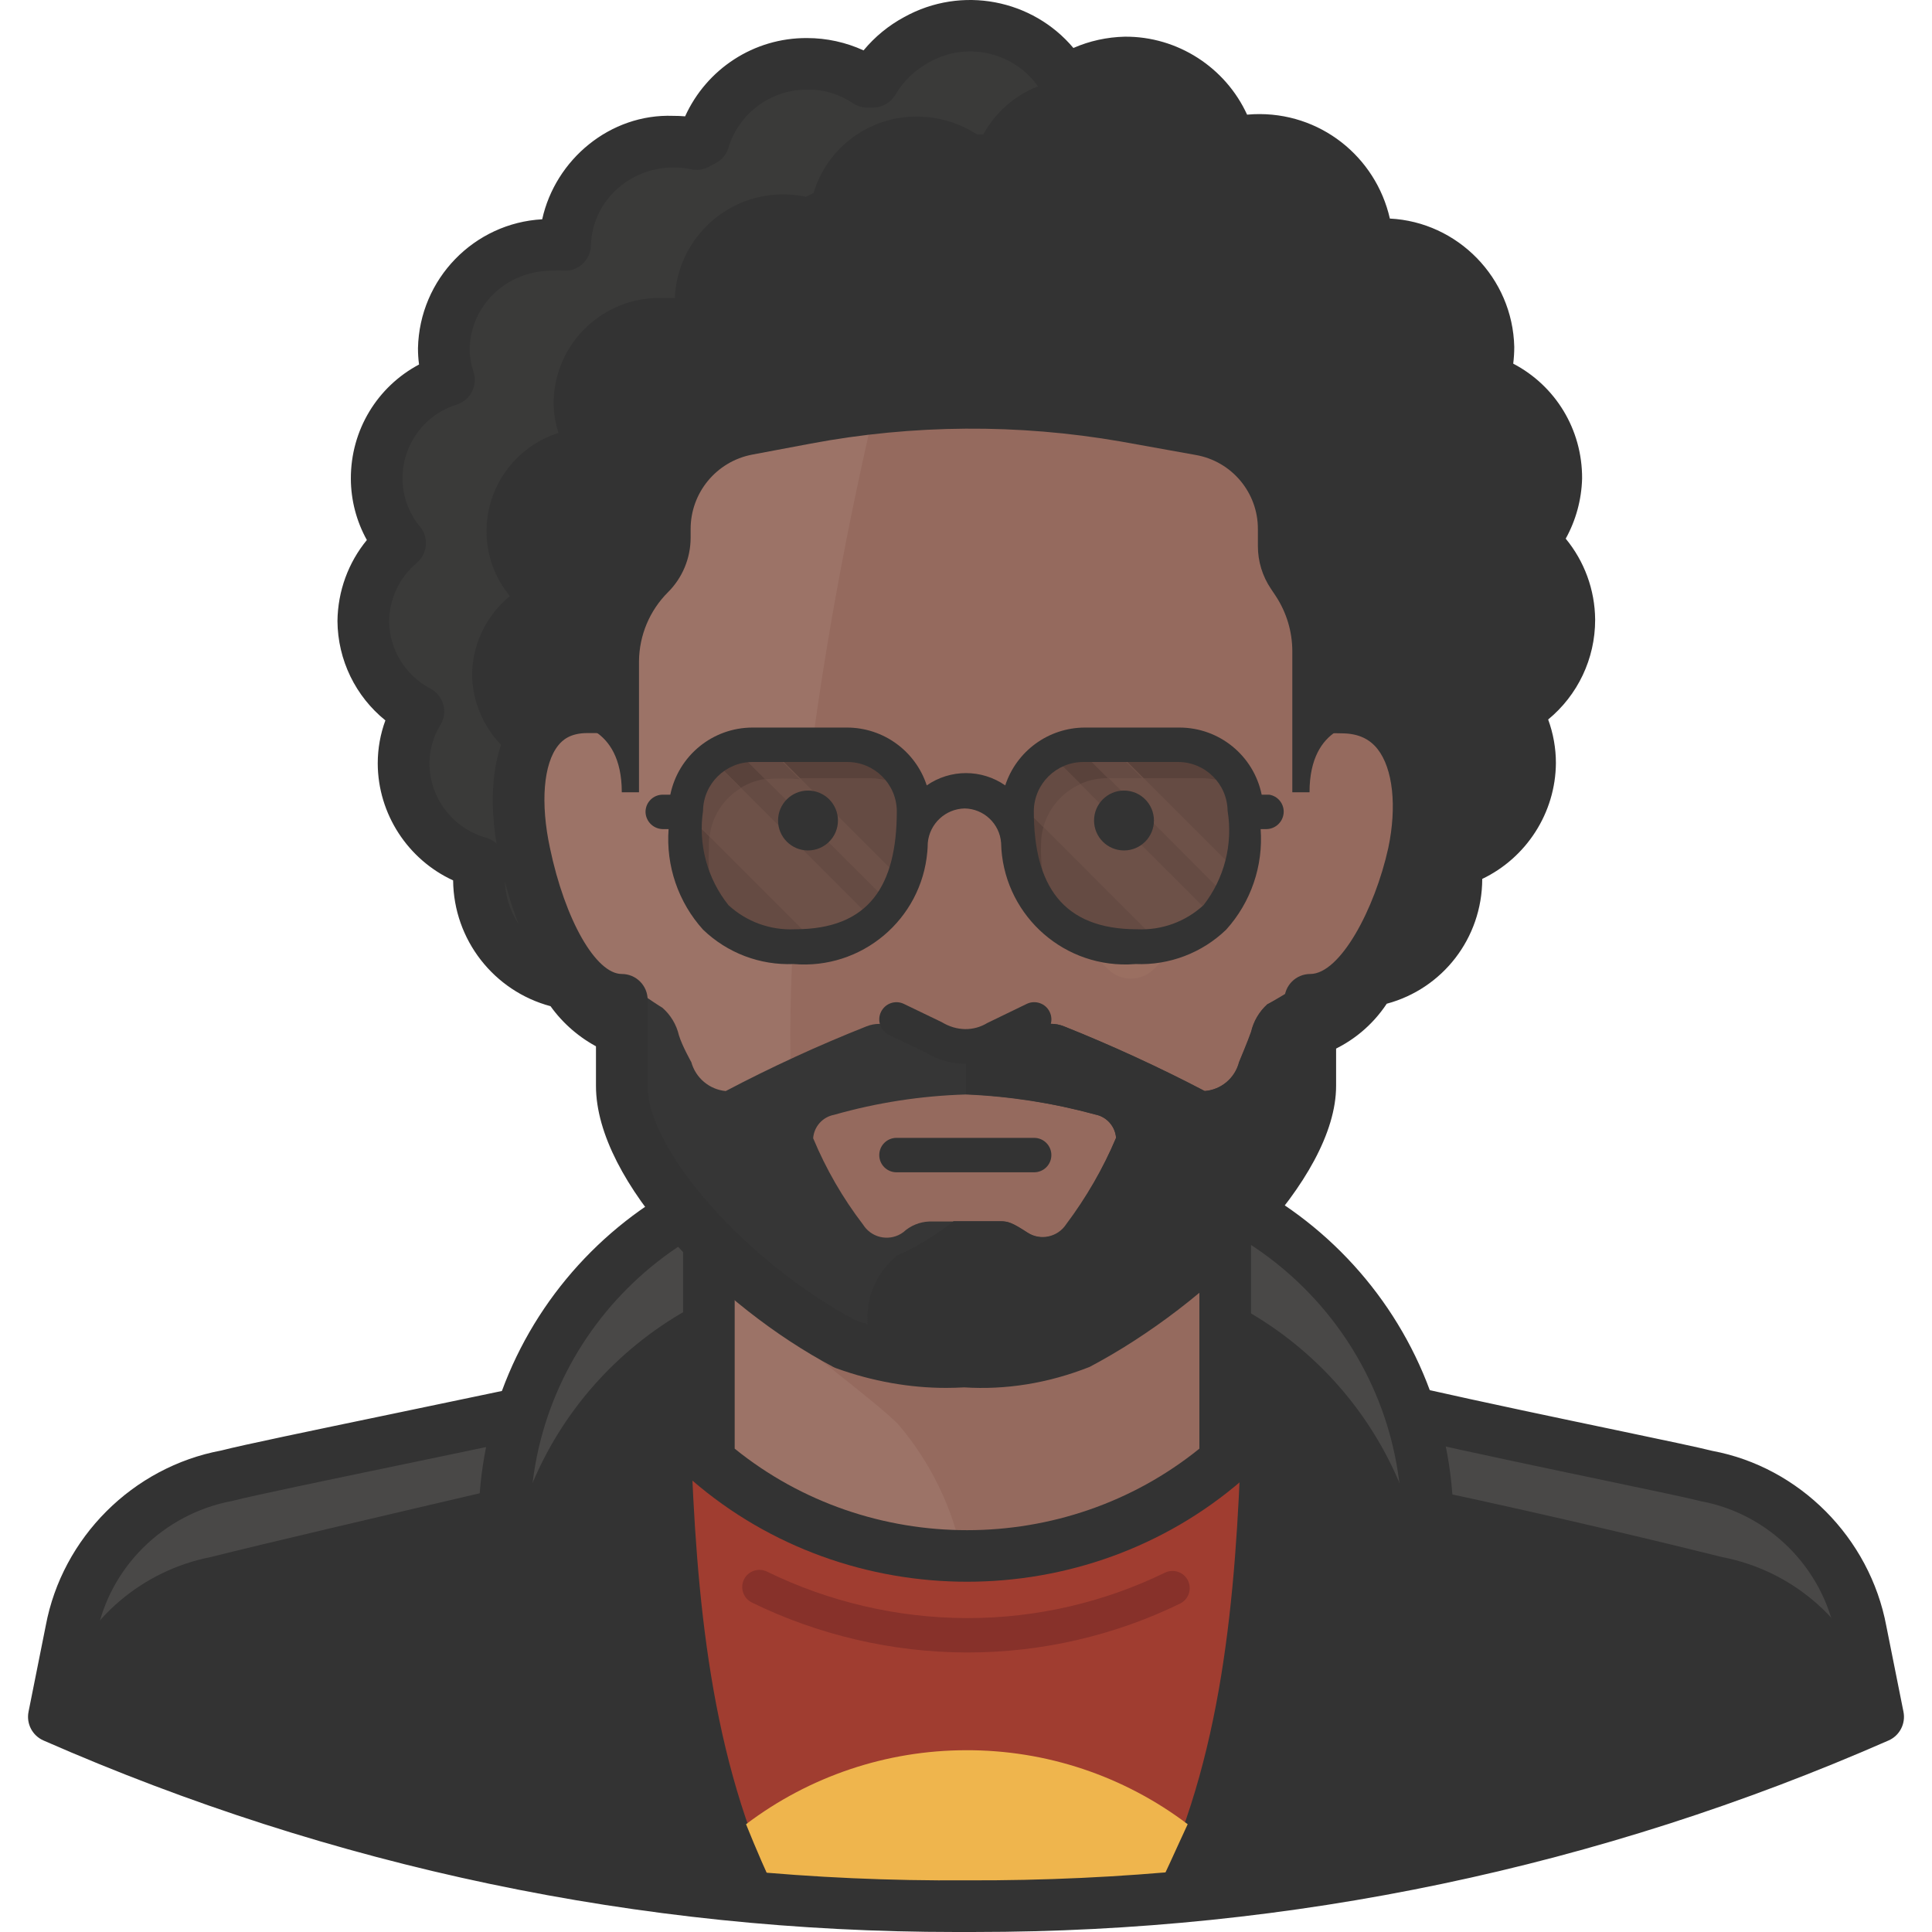 <?xml version="1.0" encoding="iso-8859-1"?>
<!-- Generator: Adobe Illustrator 19.0.0, SVG Export Plug-In . SVG Version: 6.00 Build 0)  -->
<svg version="1.1" id="Capa_1" xmlns="http://www.w3.org/2000/svg" xmlns:xlink="http://www.w3.org/1999/xlink" x="0px" y="0px"
	 viewBox="0 0 511.999 511.999" style="enable-background:new 0 0 511.999 511.999;" xml:space="preserve">
<path style="fill:#494847;" d="M493.172,432.173c-3.895-20.844-20.205-37.154-41.049-41.049
	c-12.132-3.101-42.965-10.582-77.537-18.244c-78.057-17.815-159.115-17.815-237.172,0c-33.387,7.663-63.854,14.96-77.72,18.244
	c-20.771,3.959-36.999,20.26-40.867,41.049l-4.561,22.805c76.269,33.469,158.714,50.563,242.007,50.171
	c83.101,0.31,165.355-16.784,241.46-50.171L493.172,432.173z"/>
<g>
	<path style="fill:#333333;" d="M495.908,445.856c-6.513-17.177-21.464-29.738-39.498-33.204
		c-12.406-3.102-43.877-10.764-79.179-18.244c-79.644-18.308-162.372-18.49-242.098-0.547
		c-34.025,7.936-65.587,15.325-79.361,18.791c-17.934,3.548-32.766,16.1-39.225,33.204l-1.824,9.122
		c76.132,33.414,158.413,50.499,241.551,50.171c83.102,0.31,165.355-16.784,241.46-50.171L495.908,445.856z"/>
	<path style="fill:#333333;" d="M228.36,308.843h55.188c52.296-0.055,94.723,42.299,94.778,94.595c0,0.027,0,0.064,0,0.091v2.737
		c0,2.518-2.043,4.561-4.561,4.561h-235.53c-2.518,0-4.561-2.043-4.561-4.561v-2.737
		C133.674,351.233,176.063,308.843,228.36,308.843L228.36,308.843z"/>
</g>
<path style="fill:#494847;" d="M283.639,308.843H228.36c-52.233,0.146-94.54,42.454-94.686,94.686v2.737
	c0.046,1.514,0.83,2.91,2.098,3.74c9.387-43.676,47.918-74.91,92.588-75.074h55.279c44.67,0.164,83.202,31.398,92.588,75.074
	c1.268-0.83,2.052-2.226,2.098-3.74v-2.737C378.171,351.297,335.872,308.989,283.639,308.843z"/>
<path style="fill:#333333;" d="M373.765,417.669h-235.53c-6.285,0-11.403-5.117-11.403-11.402v-2.746
	c0-55.982,45.546-101.528,101.528-101.528h55.179c0.027,0,0.064,0,0.091,0c55.936,0,101.482,45.482,101.537,101.428v2.846
	C385.167,412.56,380.059,417.669,373.765,417.669z M140.515,403.986h230.969v-0.465c-0.055-48.483-39.453-87.845-87.863-87.845
	c-0.027,0-0.046,0-0.073,0H228.36c-48.438,0-87.845,39.407-87.845,87.845V403.986z"/>
<path style="fill:#A03D30;" d="M256,412.56c-34.481,0-62.668-14.869-68.415-32.109h-4.561c1.46,43.238,5.291,85.838,23.261,122.509
	c16.511,1.368,33.204,2.189,49.989,2.189c16.784,0,33.113-0.73,49.35-2.189c18.244-36.488,21.893-79.27,23.352-122.509h-4.561
	C318.759,397.691,290.207,412.56,256,412.56z"/>
<path style="fill:#333333;" d="M415.908,164.259c-0.073-8-3.64-15.562-9.761-20.707c3.922-4.725,6.139-10.645,6.294-16.784
	c0.046-12.059-7.808-22.732-19.339-26.271c0.903-2.709,1.368-5.537,1.368-8.392c-0.347-15.434-13.117-27.676-28.552-27.366h-3.558
	c-0.602-15.854-13.948-28.223-29.802-27.621c-1.669,0.064-3.32,0.274-4.953,0.62l-2.007-1.003
	c-3.64-12.041-14.787-20.251-27.366-20.16c-5.674,0.128-11.193,1.897-15.872,5.108l0,0c-7.763-13.957-25.368-18.983-39.325-11.229
	c-0.055,0.036-0.119,0.064-0.173,0.1c-4.78,2.591-8.757,6.44-11.494,11.129h-1.551c-4.743-3.101-10.299-4.743-15.964-4.743
	c-12.607-0.082-23.754,8.173-27.366,20.251l-1.916,1.003c-2.071-0.438-4.178-0.648-6.294-0.639
	c-15.416-0.255-28.151,11.959-28.552,27.366c-1.186-0.091-2.372-0.091-3.558,0c-15.434-0.31-28.205,11.932-28.552,27.366
	c0,2.855,0.465,5.683,1.368,8.392c-11.43,3.594-19.193,14.203-19.156,26.18c0.018,6.239,2.208,12.269,6.203,17.058
	c-6.103,5.127-9.66,12.652-9.761,20.616c0.082,10.071,5.683,19.293,14.595,23.991c-2.554,4.141-3.913,8.912-3.922,13.774
	c0.036,12.242,8.192,22.969,19.977,26.271c-0.091,1.551-0.091,3.101,0,4.652c0.109,13.519,9.852,25.031,23.17,27.366
	c5.227,8.83,14.732,14.239,24.994,14.23h157.902c12.251,2.317,24.566-3.74,30.194-14.869c13.136-2.217,22.768-13.583,22.805-26.91
	c-0.018-1.56-0.173-3.12-0.456-4.652c11.749-3.293,19.904-13.975,19.977-26.18c0-4.899-1.359-9.697-3.922-13.865
	C410.417,183.552,415.918,174.303,415.908,164.259z"/>
<path style="fill:#3A3A39;" d="M155.384,247.269c0.018-1.56,0.173-3.12,0.456-4.652c-11.749-3.293-19.904-13.975-19.977-26.18
	c0.018-4.88,1.341-9.669,3.831-13.865c-8.885-4.689-14.486-13.856-14.595-23.9c0.137-8.046,3.813-15.617,10.034-20.707
	c-3.995-4.789-6.185-10.819-6.203-17.058c-0.046-11.95,7.672-22.55,19.065-26.18c-0.876-2.709-1.304-5.546-1.277-8.392
	c0.347-15.434,13.117-27.676,28.552-27.366h3.558c0.702-15.854,14.121-28.132,29.975-27.43c1.605,0.073,3.202,0.274,4.78,0.611
	l2.007-1.003c3.631-12.059,14.769-20.306,27.366-20.251c5.665,0,11.22,1.642,15.964,4.743h1.642
	c4.36-7.954,12.26-13.345,21.254-14.504C273.87,7.443,256.41,2.654,242.59,10.371c-4.698,2.673-8.584,6.586-11.22,11.311h-1.551
	c-4.743-3.101-10.299-4.743-15.964-4.743c-12.607-0.082-23.754,8.173-27.366,20.251l-1.916,1.003
	c-2.071-0.438-4.178-0.648-6.294-0.639c-15.416-0.255-28.151,11.959-28.552,27.366c-1.186-0.091-2.372-0.091-3.558,0
	c-15.434-0.31-28.205,11.932-28.552,27.366c0,2.855,0.465,5.683,1.368,8.392c-11.43,3.594-19.193,14.203-19.156,26.18
	c0.018,6.239,2.208,12.269,6.203,17.058c-6.103,5.127-9.66,12.652-9.761,20.616c0.082,10.071,5.683,19.293,14.595,23.991
	c-2.554,4.141-3.913,8.912-3.922,13.774c0.036,12.242,8.192,22.969,19.977,26.271c-0.091,1.551-0.091,3.101,0,4.652
	c0.109,13.519,9.852,25.031,23.17,27.366c5.227,8.83,14.732,14.239,24.994,14.23c1.122,0.091,2.253,0.091,3.375,0
	C164.971,272.674,155.128,260.925,155.384,247.269z"/>
<path style="fill:#333333;" d="M175.115,281.659c-11.631,0-22.54-5.674-29.218-15.006c-14.997-4.014-25.669-17.569-25.815-33.341
	c-11.95-5.482-19.941-17.578-19.977-31.006c0-3.913,0.693-7.763,2.025-11.393c-7.881-6.358-12.616-15.964-12.698-26.335
	c0.1-7.973,2.883-15.489,7.79-21.464c-2.746-4.944-4.223-10.545-4.242-16.255c-0.036-12.889,7.024-24.392,18.071-30.258
	c-0.192-1.432-0.283-2.873-0.283-4.324c0.41-18.426,14.942-33.177,32.921-34.162c3.503-15.872,18.043-28.023,34.691-27.412
	c1.095,0,2.107,0.036,3.184,0.128c5.665-12.497,18.18-20.835,32.328-20.743c5.181,0,10.271,1.122,14.96,3.266
	c2.974-3.594,6.623-6.595,10.755-8.821c15.298-8.493,34.071-4.652,44.853,8.182c4.278-1.87,8.894-2.883,13.61-2.992
	c14.03-0.119,26.737,8.21,32.42,20.661c0.593-0.055,1.186-0.091,1.779-0.119c17.56-0.702,32.347,11.293,36.059,27.658
	c17.934,0.894,32.547,15.681,32.967,34.016c0,1.514-0.1,2.983-0.274,4.433c11.174,5.847,18.299,17.396,18.253,30.413
	c-0.146,5.656-1.66,11.129-4.342,15.964c4.944,6.002,7.735,13.546,7.799,21.446c0,0.018,0,0.036,0,0.055
	c0.009,10.353-4.643,20.005-12.452,26.426c1.341,3.667,2.052,7.571,2.052,11.521c-0.082,13.245-7.863,25.149-19.521,30.723
	c0,0.009,0,0.027,0,0.036c-0.046,15.69-10.499,29.072-25.304,33.04c-7.662,11.539-21.309,17.441-35.174,14.933H181.947
	c-2.217,0.465-4.497,0.712-6.805,0.73C175.133,281.659,175.124,281.659,175.115,281.659z M146.298,71.735
	c-12.114,0-21.574,9.204-21.838,20.707c0,1.961,0.347,4.05,1.013,6.066c0.575,1.742,0.438,3.64-0.392,5.282
	c-0.83,1.633-2.29,2.864-4.041,3.421c-8.62,2.709-14.395,10.609-14.367,19.64c0.009,4.634,1.651,9.14,4.616,12.698
	c2.417,2.892,2.034,7.197-0.848,9.624c-4.579,3.84-7.243,9.478-7.316,15.462c0.055,7.425,4.251,14.322,10.946,17.852
	c1.678,0.885,2.91,2.426,3.412,4.251c0.502,1.824,0.219,3.786-0.775,5.391c-1.897,3.065-2.892,6.595-2.901,10.189
	c0.027,9.113,6.185,17.213,14.987,19.676c3.092,0.867,5.163,3.777,4.981,6.978c-0.073,1.286-0.073,2.582,0,3.868
	c0.091,10.554,7.453,19.257,17.523,21.017c1.97,0.347,3.694,1.532,4.707,3.257c3.968,6.705,11.275,10.873,19.074,10.873
	c0.009,0,0.009,0,0.018,0c1.514-0.018,3.056-0.192,4.543-0.547c0.52-0.128,1.04-0.192,1.569-0.192h151.799
	c0.456,0,0.912,0.046,1.35,0.137c9.177,1.879,18.363-2.445,22.814-10.682c1.003-1.852,2.8-3.138,4.88-3.494
	c9.879-1.678,17.076-10.162,17.104-20.187c-0.009-1.076-0.128-2.244-0.338-3.393c-0.648-3.475,1.469-6.878,4.88-7.836
	c8.766-2.463,14.924-10.536,14.978-19.631c0-3.594-1.003-7.152-2.901-10.244c-0.985-1.596-1.268-3.539-0.784-5.346
	c0.493-1.815,1.706-3.348,3.348-4.251c6.632-3.585,10.746-10.49,10.746-18.034c-0.064-5.993-2.727-11.64-7.325-15.498
	c-2.873-2.417-3.266-6.705-0.867-9.605c2.919-3.53,4.607-8.009,4.725-12.597c0.036-8.958-5.802-16.885-14.504-19.558
	c-1.761-0.538-3.229-1.77-4.078-3.403c-0.839-1.642-0.985-3.548-0.41-5.3c0.675-2.016,1.013-4.114,1.013-6.23
	c-0.265-11.485-10.071-20.798-21.574-20.525h-3.685c-3.676,0-6.696-2.901-6.832-6.577c-0.465-12.068-10.499-21.72-22.714-21.054
	c-1.259,0.046-2.518,0.201-3.767,0.474c-1.533,0.328-3.111,0.128-4.497-0.566l-2.007-1.003c-1.688-0.839-2.946-2.335-3.494-4.141
	c-2.737-9.031-11.202-15.307-20.625-15.307c-0.046,0-0.1,0-0.155,0c-4.251,0.091-8.456,1.45-12.05,3.913
	c-1.596,1.095-3.576,1.45-5.437,1.013c-1.879-0.438-3.475-1.651-4.406-3.339c-2.864-5.154-7.562-8.885-13.236-10.499
	c-5.656-1.605-11.621-0.93-16.784,1.934c-3.922,2.116-6.978,5.081-9.086,8.693c-1.222,2.098-3.475,3.393-5.902,3.393h-1.551
	c-1.332,0-2.627-0.383-3.74-1.113c-3.685-2.408-7.69-3.758-12.36-3.631c-9.496,0-17.961,6.303-20.67,15.371
	c-0.529,1.77-1.751,3.247-3.384,4.105l-1.916,1.003c-1.405,0.739-3.029,0.958-4.579,0.629c-1.587-0.338-3.357-0.529-4.835-0.493
	c-11.749,0.1-21.455,9.095-21.756,20.707c-0.046,1.879-0.867,3.649-2.262,4.908c-1.396,1.259-3.22,1.897-5.117,1.733
	c-0.83-0.064-1.66-0.064-2.481,0C146.572,71.735,146.435,71.735,146.298,71.735z"/>
<path style="fill:#EFB54D;" d="M256,463.826c-21.044,0.018-41.514,6.905-58.29,19.612c2.645,6.568,5.473,13.136,8.575,19.521
	c16.511,1.368,33.204,2.189,49.989,2.189s33.113-0.73,49.35-2.189c3.193-6.385,6.021-12.862,9.122-19.521
	C297.842,470.631,277.199,463.744,256,463.826z"/>
<path style="fill:#9C7367;" d="M187.858,327.269v59.84c39.307,33.916,97.523,33.916,136.83,0v-59.84H187.858z"/>
<path style="fill:#956A5E;" d="M255.087,412.56h1.186c25.131,0.055,49.432-8.985,68.415-25.45v-59.84h-136.83v9.122
	c27.366,22.805,43.877,34.755,50.171,41.049C246.604,387.502,252.479,399.589,255.087,412.56z"/>
<path style="fill:#333333;" d="M256.273,419.174c-26.052,0-52.114-8.958-72.885-26.892c-1.514-1.295-2.372-3.193-2.372-5.172v-59.84
	c0-3.777,3.065-6.842,6.842-6.842h136.83c3.777,0,6.842,3.065,6.842,6.842v59.84c0,1.989-0.867,3.886-2.372,5.172
	C308.387,410.216,282.335,419.174,256.273,419.174z M194.7,383.908c35.631,28.807,87.517,28.807,123.147,0v-49.797H194.7
	L194.7,383.908L194.7,383.908z"/>
<path style="fill:#9C7367;" d="M351.781,187.429v-22.714c0-57.925-25.359-95.872-95.69-95.872s-95.872,37.948-95.872,95.872v22.714
	h-4.561c-17.423,0-20.798,19.339-16.602,38.769c3.375,16.146,12.132,38.769,25.815,38.769v22.805
	c0,20.981,29.008,52.452,59.202,68.415c10.217,3.694,21.081,5.272,31.927,4.652c10.107,0.629,20.223-0.958,29.647-4.652
	c30.285-15.964,61.665-47.434,61.665-68.415v-22.805c13.683,0,23.808-22.623,27.366-38.769c4.105-19.43-0.73-38.13-18.244-38.677
	L351.781,187.429z"/>
<path style="fill:#956A5E;" d="M356.342,187.52h-4.561v-22.805c0-57.925-25.359-95.872-95.69-95.872c-5.017,0-9.761,0-14.413,0.639
	c-18.883,68.05-33.022,149.601-32.201,210.445c0,16.967,1.642,43.33,3.831,69.875c3.558,2.28,7.115,4.47,10.764,6.385
	c10.217,3.694,21.081,5.272,31.927,4.652c10.107,0.629,20.223-0.958,29.647-4.652c30.285-15.964,61.665-47.434,61.665-68.415
	v-22.805c13.683,0,23.808-22.623,27.366-38.769C378.691,206.768,373.856,188.068,356.342,187.52z"/>
<path style="fill:#363636;" d="M331.621,273.45c-0.821,2.372-3.193,8.027-3.193,8.027c-1.086,4.242-4.753,7.325-9.122,7.662
	c-12.141-6.34-24.593-12.068-37.309-17.149c-2.198-0.885-4.643-0.885-6.842,0c-12.68,5.747-14.048,6.568-19.065,6.568
	c-5.017,0-6.933-0.821-19.704-6.568c-2.171-0.867-4.579-0.867-6.75,0c-12.734,5.044-25.186,10.773-37.309,17.149
	c-4.333-0.41-7.964-3.466-9.122-7.662c0,0-2.463-4.379-3.284-7.115c-0.657-2.828-2.189-5.382-4.379-7.298
	c-1.916-1.095-10.125-6.841-10.673-7.206v27.913c0,20.981,29.008,52.452,59.202,68.415c10.217,3.694,21.081,5.272,31.927,4.652
	c10.107,0.629,20.224-0.958,29.647-4.652c30.285-15.964,61.665-47.434,61.665-68.415v-28.096c0,0-9.122,5.382-11.403,6.477
	C333.774,268.095,332.278,270.64,331.621,273.45z M282.727,324.533c-2.253,3.439-6.851,4.415-10.308,2.189
	c-4.196-2.737-5.2-3.01-7.206-3.01h-18.974c-2.545,0.1-4.971,1.104-6.842,2.828c-3.275,2.436-7.9,1.761-10.335-1.514
	c-0.119-0.155-0.228-0.319-0.338-0.493c-5.382-7.024-9.824-14.723-13.227-22.896c0.237-3.092,2.518-5.637,5.564-6.203
	c11.348-3.229,23.051-5.035,34.846-5.382c11.594,0.474,23.097,2.253,34.299,5.291c3.047,0.566,5.327,3.111,5.564,6.203
	C292.36,309.701,287.972,317.418,282.727,324.533z"/>
<g>
	<path style="fill:#333333;" d="M335.817,266.152c-2.135,1.943-3.631,4.488-4.287,7.298c-0.821,2.372-3.193,8.027-3.193,8.027
		c-1.086,4.242-4.753,7.325-9.122,7.662c-12.141-6.34-24.593-12.068-37.309-17.149c-2.198-0.885-4.643-0.885-6.842,0
		c-12.68,5.656-14.048,6.568-19.065,6.568v11.402c11.567,0.502,23.042,2.308,34.208,5.382c3.047,0.566,5.327,3.111,5.564,6.203
		c-3.475,8.137-7.918,15.818-13.227,22.896c-2.253,3.439-6.851,4.415-10.308,2.189c-4.196-2.737-5.2-3.01-7.206-3.01h-12.315
		c-4.588,3.64-9.615,6.705-14.96,9.122c-7.918,6.376-10.171,17.487-5.382,26.454c3.01,0.648,6.057,1.104,9.122,1.368h0.456
		c2.737,0,5.382,0.456,7.936,0.456h6.203c10.107,0.629,20.223-0.958,29.647-4.652c3.831-2.007,7.571-4.287,11.311-6.659
		c5.701-3.694,11.184-7.717,16.42-12.041c6.577-5.564,12.68-11.667,18.244-18.244c2.563-2.892,4.935-5.938,7.115-9.122
		c3.859-5.464,6.531-11.685,7.845-18.244c0.128-1.332,0.128-2.682,0-4.014v-28.369C346.672,259.675,338.006,265.057,335.817,266.152
		z"/>
	<path style="fill:#333333;" d="M250.709,367.808c-9.569,0-19.494-1.733-29.044-5.19c-0.301-0.109-0.593-0.228-0.876-0.383
		c-30.221-15.982-62.851-48.994-62.851-74.463v-17.186c-16.566-6.166-23.653-33.797-25.578-42.992
		c-3.521-16.301-1.724-30.404,4.944-38.659c3.959-4.908,9.487-7.735,16.082-8.255v-15.964c0-68.151,34.563-102.714,102.714-102.714
		c68.032,0,102.531,34.563,102.531,102.714v16.109c7.106,0.721,13.008,3.895,17.231,9.268c6.686,8.52,8.666,22.194,5.428,37.528
		c-3.165,14.385-12.16,37.428-27.211,42.965v17.195c0,24.73-33.906,57.907-65.314,74.463c-11.001,4.351-22.249,6.13-33.259,5.428
		C253.902,367.753,252.314,367.808,250.709,367.808z M226.754,349.91c9.277,3.266,18.956,4.625,28.762,4.087
		c9.888,0.575,19.092-0.876,27.548-4.187c29.665-15.69,57.314-45.418,57.314-62.048v-22.805c0-3.776,3.065-6.841,6.841-6.841
		c7.973,0,17.131-17.268,20.689-33.396c2.317-10.965,1.241-21.017-2.819-26.189c-2.107-2.691-5.044-4.059-8.958-4.178l-4.479-0.082
		c-3.722-0.073-6.705-3.111-6.705-6.842v-22.714c0-60.743-28.233-89.031-88.848-89.031c-60.743,0-89.031,28.287-89.031,89.031
		v22.714c0,3.777-3.065,6.842-6.842,6.842h-4.561c-4.561,0-6.586,1.861-7.717,3.257c-3.932,4.871-4.771,15.298-2.198,27.22
		c3.986,19.038,12.16,33.368,19.038,33.368c3.777,0,6.842,3.065,6.842,6.842v22.805C171.621,304.957,197.838,334.476,226.754,349.91
		z"/>
</g>
<path style="fill:#9A6F61;" d="M286.102,249.732l7.754,7.298c3.275,3.102,8.401,3.102,11.676,0l7.754-7.298
	c5.2-4.926,0.547-13.318-6.842-13.318h-13.683c-4.415-0.356-8.292,2.937-8.648,7.352C283.94,245.938,284.661,248.09,286.102,249.732
	z"/>
<g>
	<path style="fill:#654B43;" d="M224.529,197.372h-25.086c-9.724-0.055-17.642,7.79-17.697,17.514l0,0v1.551
		c-1.149,9.624,1.797,19.284,8.119,26.636c5.601,5.291,13.099,8.091,20.798,7.754c1.25,0.082,2.49,0.082,3.74,0
		c18.244-1.46,27.366-13.409,27.366-35.758C241.824,205.445,234.143,197.564,224.529,197.372z"/>
	<path style="fill:#654B43;" d="M287.471,197.372h25.086c9.724-0.055,17.642,7.79,17.697,17.514l0,0v1.551
		c1.149,9.624-1.797,19.284-8.119,26.636c-5.601,5.291-13.099,8.091-20.798,7.754c-1.25,0.082-2.49,0.082-3.74,0
		c-18.244-1.46-27.822-13.409-27.822-35.758c-0.055-9.724,7.79-17.642,17.514-17.697
		C287.352,197.372,287.407,197.372,287.471,197.372z"/>
</g>
<path style="fill:#59423B;" d="M187.858,225.194v-1.46c0.055-9.724,7.973-17.569,17.697-17.514l0,0h25.086
	c3.895,0.064,7.672,1.377,10.764,3.74c-2.244-7.453-9.095-12.561-16.876-12.588h-25.086c-9.724-0.055-17.642,7.79-17.697,17.514l0,0
	v1.551c-1.149,9.624,1.797,19.284,8.119,26.636l0.639,0.456C188.396,237.655,187.493,231.415,187.858,225.194z"/>
<path style="fill:#6D5148;" d="M188.679,201.112c-4.342,3.257-6.905,8.347-6.933,13.774v0.547l34.846,34.846
	c5.528-0.556,10.782-2.673,15.143-6.112L188.679,201.112z"/>
<path style="fill:#654B43;" d="M188.041,221.728c0.611-5.346,3.676-10.107,8.301-12.862l-7.662-7.754
	c-4.452,3.412-7.015,8.721-6.933,14.322L188.041,221.728z"/>
<path style="fill:#6D5148;" d="M235.931,239.516c1.295-1.943,2.372-4.023,3.193-6.203l-35.941-35.941h-3.74
	c-1.669,0.046-3.33,0.319-4.926,0.821L235.931,239.516z"/>
<path style="fill:#654B43;" d="M194.517,198.193l8.301,8.301c3.038-0.255,6.084-0.255,9.122,0l-9.122-9.122
	C200.027,197.244,197.227,197.518,194.517,198.193z"/>
<path style="fill:#59423B;" d="M275.886,223.735c0.055-9.724,7.973-17.569,17.697-17.514l0,0h24.994
	c3.922,0.046,7.735,1.359,10.855,3.74c-2.244-7.453-9.095-12.561-16.876-12.588h-25.086c-9.724-0.055-17.642,7.79-17.697,17.514l0,0
	c-0.885,10.381,2.582,20.652,9.578,28.369C276.88,237.044,275.703,230.403,275.886,223.735z"/>
<g>
	<path style="fill:#6D5148;" d="M307.63,250.28c5.364-0.784,10.344-3.238,14.23-7.024l-43.421-43.33
		c-4.652,2.7-7.763,7.425-8.392,12.771L307.63,250.28z"/>
	<path style="fill:#6D5148;" d="M325.783,238.33c1.213-2.043,2.189-4.214,2.919-6.477l-34.481-34.481h-6.75h-2.463L325.783,238.33z"
		/>
</g>
<g>
	<path style="fill:#654B43;" d="M278.44,199.926c-4.652,2.7-7.763,7.425-8.392,12.771l6.477,6.477
		c1.396-5.09,5.017-9.277,9.852-11.403L278.44,199.926z"/>
	<path style="fill:#654B43;" d="M293.582,206.22h9.122l-9.122-9.122c-3.038-0.219-6.084-0.219-9.122,0L293.582,206.22z"/>
</g>
<g>
	<path style="fill:#333333;" d="M336.365,210.599h-2.007c-2.125-10.353-11.229-17.788-21.802-17.788h-25.086
		c-9.596,0.036-18.08,6.212-21.072,15.325c-6.258-4.342-14.54-4.342-20.798,0c-2.992-9.113-11.475-15.288-21.072-15.325h-25.086
		c-10.572,0-19.676,7.434-21.802,17.788h-2.007c-2.518,0-4.561,2.043-4.561,4.561c0.046,2.499,2.062,4.515,4.561,4.561h1.551
		c-0.721,9.751,2.572,19.375,9.122,26.636c6.413,6.185,15.088,9.487,23.991,9.122c18.016,1.56,33.897-11.777,35.457-29.792
		c0.064-0.766,0.109-1.542,0.119-2.317c0.465-5.081,4.661-9.003,9.761-9.122c5.099,0.082,9.295,4.041,9.669,9.122
		c0.392,18.18,15.444,32.602,33.633,32.219c0.684-0.018,1.359-0.055,2.034-0.109c8.903,0.365,17.578-2.937,23.991-9.122
		c6.55-7.261,9.843-16.885,9.122-26.636h1.551c2.499-0.046,4.515-2.062,4.561-4.561C340.223,212.898,338.59,210.955,336.365,210.599
		z M210.663,246.266c-6.486,0.31-12.826-1.989-17.605-6.385c-5.619-7.033-8.064-16.091-6.75-24.994
		c0.1-7.179,5.948-12.953,13.136-12.953h25.086c7.188,0,13.035,5.774,13.136,12.953
		C237.664,234.681,230.367,246.266,210.663,246.266z M318.941,239.881c-4.78,4.397-11.12,6.696-17.605,6.385
		c-19.704,0-27.366-11.585-27.366-31.38c0.1-7.179,5.948-12.953,13.136-12.953h25.086c7.188,0,13.035,5.774,13.136,12.953
		C326.777,223.744,324.46,232.802,318.941,239.881z"/>
	<circle style="fill:#333333;" cx="214.13" cy="217.441" r="7.936"/>
	<circle style="fill:#333333;" cx="297.87" cy="217.441" r="7.936"/>
	<path style="fill:#333333;" d="M214.859,117.555l-15.507,2.919c-9.505,1.806-16.365,10.125-16.328,19.795v2.281
		c-0.018,5.409-2.18,10.6-6.021,14.413c-4.844,4.844-7.59,11.393-7.662,18.244v34.755h-4.561c0-18.244-13.774-18.244-13.774-18.244
		c0-13.683-1.551-35.941,0-50.171c10.034-86.933,91.22-86.659,104.903-86.659c13.683,0,94.778,0,104.812,86.659
		c1.642,14.23,0,36.488,0,50.171c0,0-13.683,0-13.683,18.244h-4.561v-37.4c-0.009-5.19-1.533-10.262-4.379-14.595l-1.277-1.916
		c-2.262-3.339-3.466-7.279-3.466-11.311v-4.47c0.055-9.724-6.933-18.052-16.511-19.704l-19.795-3.558
		C269.838,112.282,242.006,112.464,214.859,117.555z"/>
	<path style="fill:#333333;" d="M253.345,511.999c-83.704,0-165.063-17.076-241.824-50.755c-2.946-1.295-4.588-4.452-3.959-7.608
		l4.561-22.805c4.369-23.361,23.06-42.052,46.504-46.431c5.574-1.441,23.416-5.145,45.993-9.843l31.389-6.559
		c3.676-0.775,7.325,1.596,8.1,5.291c0.775,3.694-1.587,7.325-5.291,8.109l-31.416,6.559c-21.528,4.47-40.119,8.338-45.829,9.797
		c-18.363,3.448-32.666,17.742-36.014,35.676L22.057,450.9c74.399,31.836,152.83,47.991,234.18,47.407
		c81.213,0.328,159.48-15.653,233.697-47.407l-3.475-17.377c-3.366-18.025-17.669-32.319-35.594-35.667
		c-3.959-0.994-13.181-2.919-25.359-5.473c-14.933-3.129-34.217-7.161-52.88-11.366c-3.685-0.83-5.993-4.488-5.163-8.173
		c0.83-3.685,4.461-6.002,8.173-5.163c18.582,4.187,37.802,8.201,52.67,11.311c12.461,2.609,21.911,4.598,25.514,5.51
		c22.997,4.287,41.688,22.978,46.075,46.422l4.543,22.714c0.629,3.156-1.013,6.312-3.959,7.608
		c-76.771,33.678-158.185,50.746-241.989,50.746C256.784,511.99,255.069,511.999,253.345,511.999z"/>
</g>
<path style="fill:#87312A;" d="M256.62,437.919c-0.21,0-0.429,0-0.648,0c-19.548-0.055-39.161-4.634-56.721-13.236
	c-2.262-1.113-3.193-3.849-2.089-6.103c1.104-2.262,3.84-3.184,6.103-2.089c16.319,8,34.554,12.26,52.734,12.315
	c0.201,0,0.401,0,0.602,0c17.979,0,35.977-4.151,52.114-12.032c2.271-1.086,4.999-0.173,6.103,2.089
	c1.104,2.262,0.173,4.999-2.089,6.103C295.352,433.45,275.959,437.919,256.62,437.919z"/>
<g>
	<path style="fill:#333333;" d="M274.061,310.667h-36.488c-2.518,0-4.561-2.043-4.561-4.561c0-2.518,2.043-4.561,4.561-4.561h36.488
		c2.518,0,4.561,2.043,4.561,4.561C278.622,308.624,276.588,310.667,274.061,310.667z"/>
	<path style="fill:#333333;" d="M255.927,281.915c-3.667,0-7.389-0.994-10.7-3.038l-9.633-4.616
		c-2.271-1.095-3.22-3.822-2.125-6.084c1.095-2.271,3.813-3.229,6.084-2.125l10.034,4.835c3.995,2.417,8.456,2.408,12.05,0.219
		l10.454-5.063c2.253-1.095,4.999-0.146,6.084,2.125c1.095,2.271,0.146,4.999-2.125,6.084l-10.043,4.835
		C262.987,280.975,259.484,281.915,255.927,281.915z"/>
</g>
<g>
</g>
<g>
</g>
<g>
</g>
<g>
</g>
<g>
</g>
<g>
</g>
<g>
</g>
<g>
</g>
<g>
</g>
<g>
</g>
<g>
</g>
<g>
</g>
<g>
</g>
<g>
</g>
<g>
</g>
</svg>
